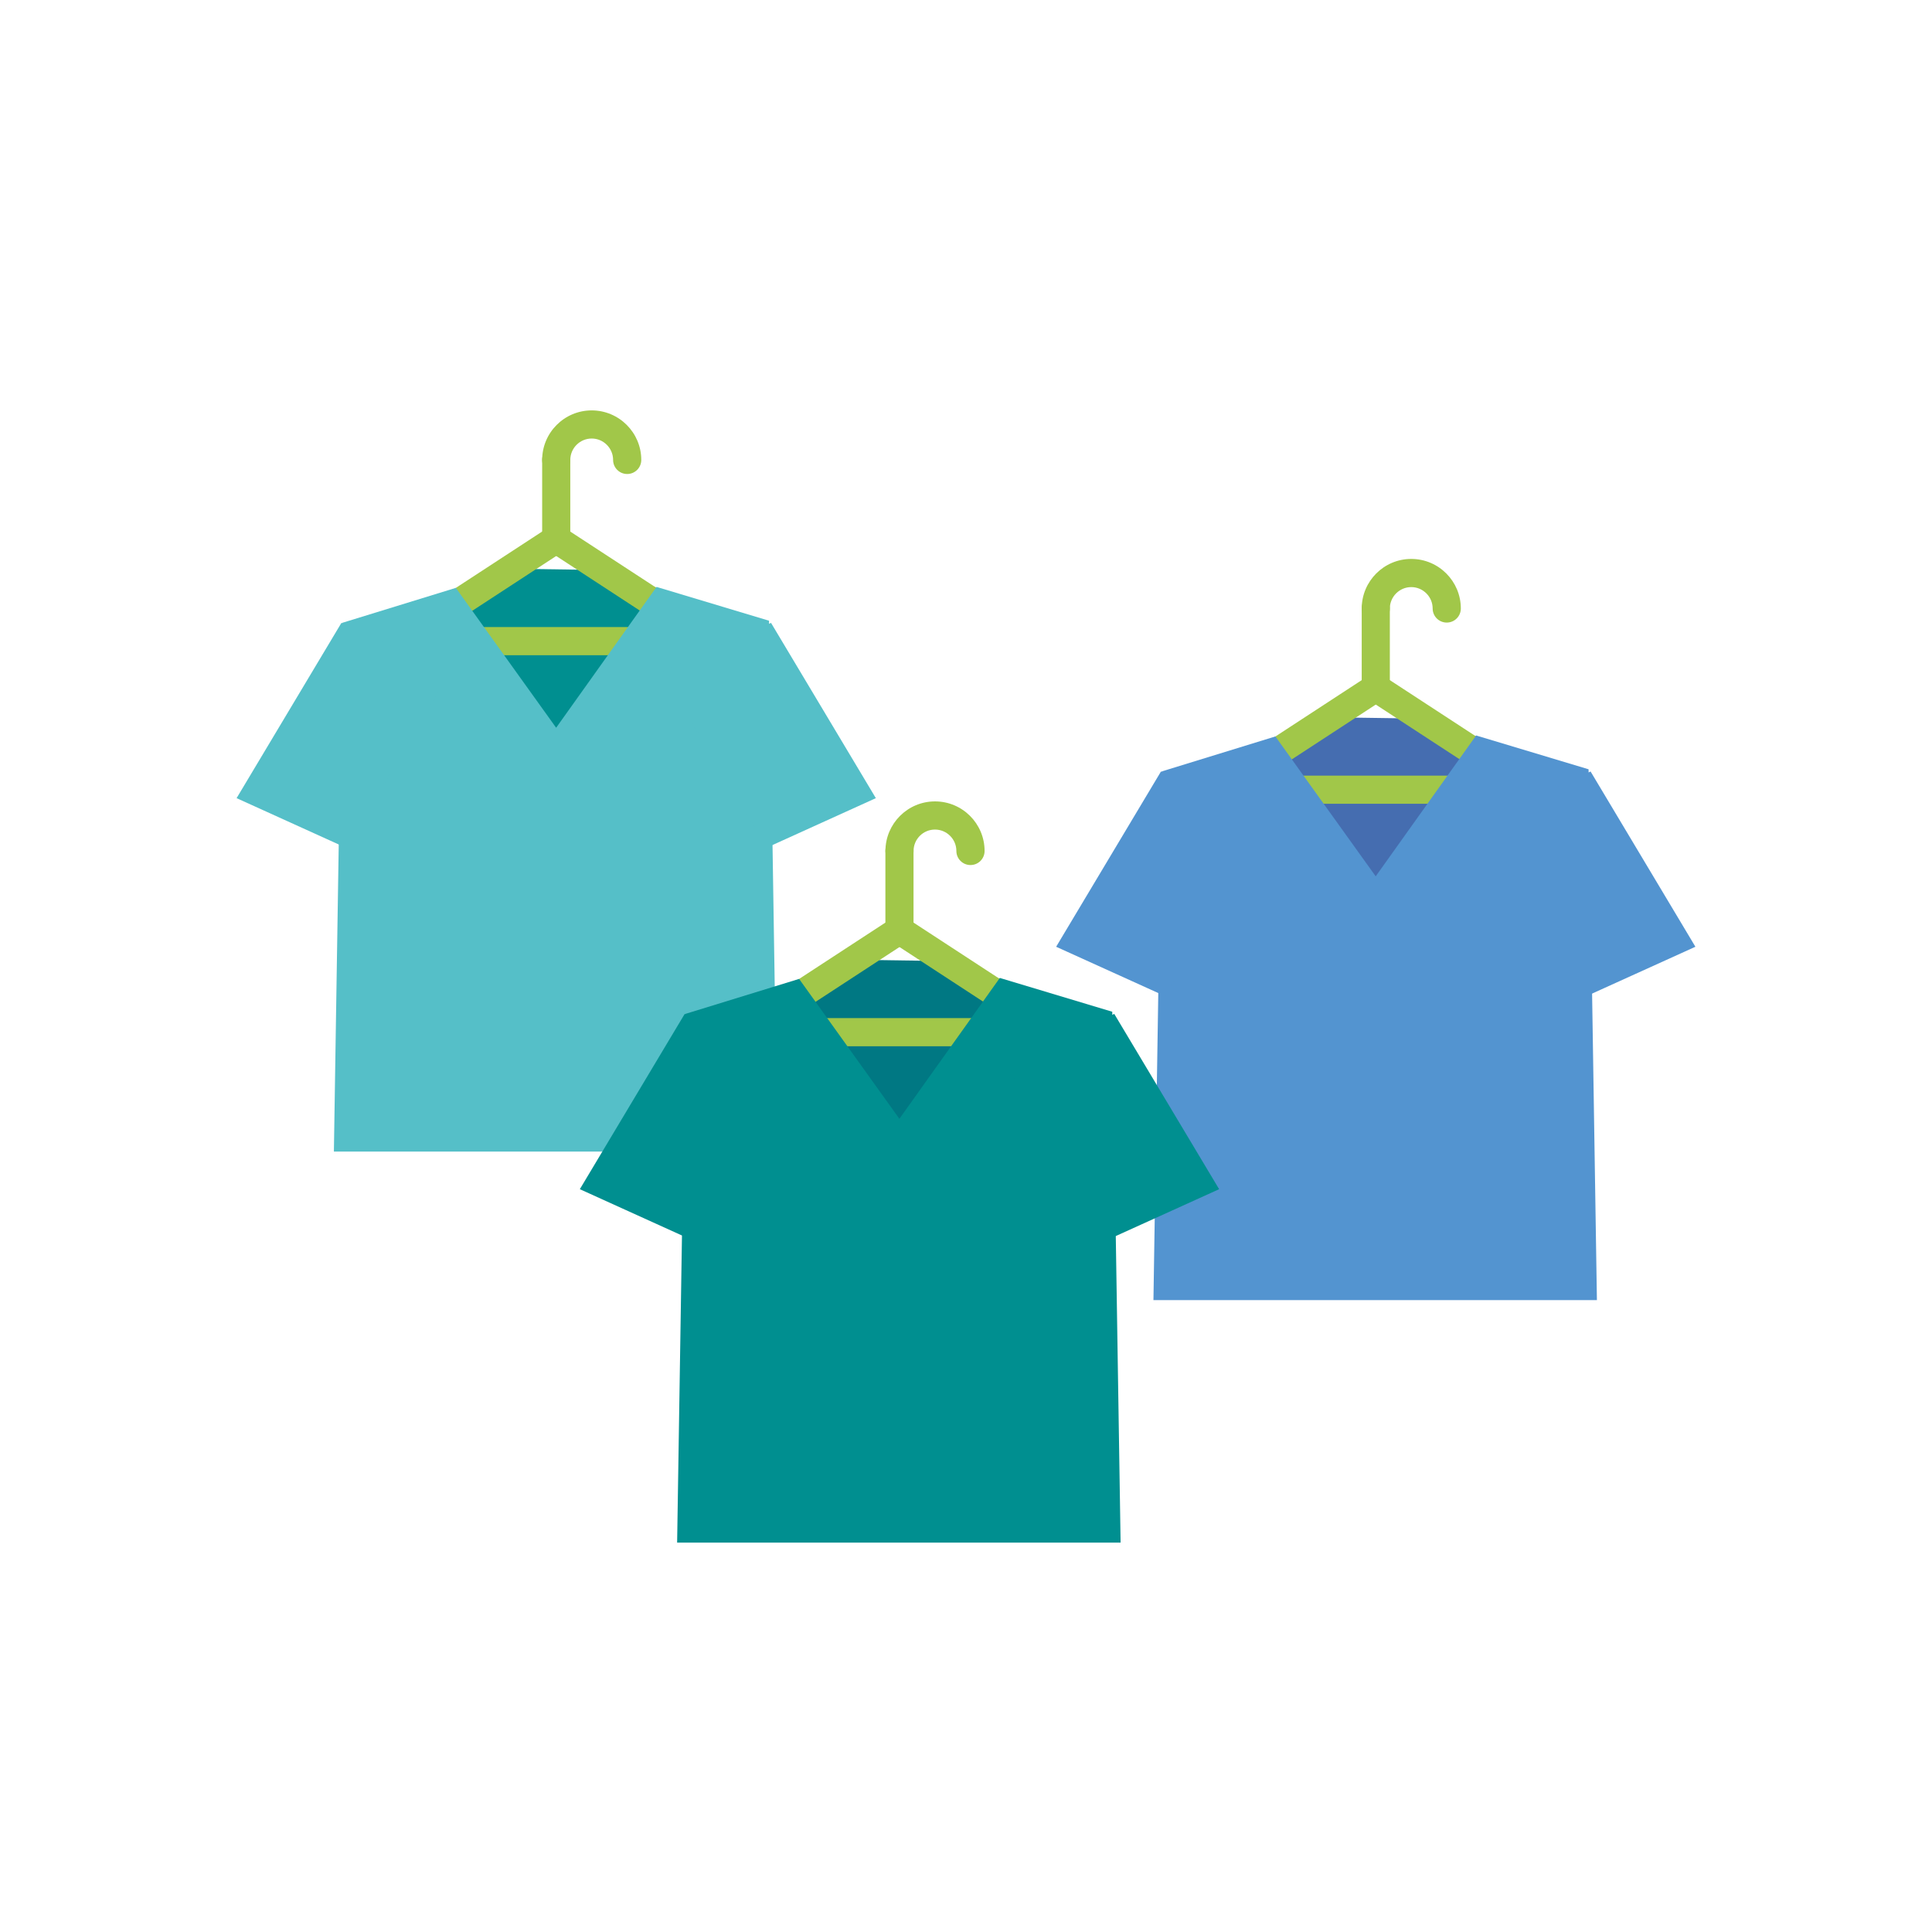 <?xml version="1.0" encoding="UTF-8"?>
<svg id="Ebene_1" data-name="Ebene 1" xmlns="http://www.w3.org/2000/svg" viewBox="0 0 500 500">
  <defs>
    <style>
      .cls-1 {
        fill: #5394d0;
      }

      .cls-1, .cls-2, .cls-3, .cls-4, .cls-5, .cls-6 {
        stroke-width: 0px;
      }

      .cls-2 {
        fill: #456db0;
      }

      .cls-3 {
        fill: #a1c749;
      }

      .cls-4 {
        fill: #55bfc8;
      }

      .cls-5 {
        fill: #008f90;
      }

      .cls-6 {
        fill: #007883;
      }
    </style>
  </defs>
  <polygon class="cls-2" points="369.34 185.99 344.67 185.64 326.13 192.25 356.05 228.45 386 192 369.34 185.99 369.34 185.99"/>
  <path class="cls-3" d="m374.41,161.12c-2.01,0-3.64-1.63-3.64-3.64,0-3.05-2.49-5.54-5.54-5.54s-5.54,2.49-5.54,5.54c0,2.01-1.63,3.64-3.64,3.64s-3.64-1.63-3.64-3.64c0-7.07,5.75-12.83,12.82-12.83s12.83,5.75,12.83,12.83c0,2.01-1.63,3.64-3.64,3.64h0Z"/>
  <path class="cls-3" d="m356.05,182.32c-2.01,0-3.64-1.63-3.64-3.64v-21.2c0-2.01,1.63-3.64,3.64-3.64s3.64,1.63,3.64,3.64v21.2c0,2.01-1.63,3.64-3.64,3.64h0Z"/>
  <path class="cls-3" d="m327.89,200.73h56.33l-28.17-18.39-28.16,18.39h0Zm80.81,7.29h-105.3l52.65-34.38,52.65,34.38h0Z"/>
  <polygon class="cls-1" points="411.12 199.09 382.02 190.34 356.03 226.79 330.07 190.59 300.67 199.64 298.51 336.47 413.28 336.47 411.12 199.09 411.12 199.09"/>
  <polygon class="cls-1" points="273.33 245.02 301.57 257.82 328.71 212.46 300.46 199.66 273.33 245.02 273.33 245.02"/>
  <polygon class="cls-1" points="438.77 245.02 410.53 257.82 383.4 212.46 411.64 199.66 438.77 245.02 438.77 245.02"/>
  <polygon class="cls-5" points="157.24 147.54 132.57 147.19 114.03 153.79 143.95 190 173.9 153.55 157.24 147.54 157.24 147.54"/>
  <path class="cls-3" d="m162.31,122.67c-2.01,0-3.64-1.63-3.64-3.64,0-3.05-2.49-5.54-5.54-5.54s-5.54,2.49-5.54,5.54c0,2.01-1.63,3.64-3.64,3.64s-3.64-1.63-3.64-3.64c0-7.07,5.75-12.82,12.82-12.82s12.83,5.75,12.83,12.82c0,2.01-1.63,3.64-3.64,3.64h0Z"/>
  <path class="cls-3" d="m143.95,143.86c-2.01,0-3.64-1.63-3.64-3.64v-21.2c0-2.01,1.63-3.64,3.64-3.64s3.64,1.63,3.64,3.64v21.2c0,2.01-1.63,3.64-3.64,3.64h0Z"/>
  <path class="cls-3" d="m115.78,162.28h56.33l-28.16-18.39-28.17,18.39h0Zm80.81,7.29h-105.3l52.65-34.38,52.65,34.38h0Z"/>
  <polygon class="cls-4" points="199.02 160.64 169.91 151.89 143.93 188.34 117.97 152.14 88.57 161.19 86.41 298.02 201.17 298.02 199.02 160.64 199.02 160.64"/>
  <polygon class="cls-4" points="61.23 206.56 89.47 219.37 116.6 174.01 88.36 161.2 61.23 206.56 61.23 206.56"/>
  <polygon class="cls-4" points="226.67 206.56 198.43 219.37 171.29 174.01 199.54 161.2 226.67 206.56 226.67 206.56"/>
  <polygon class="cls-6" points="246.08 248.74 221.4 248.39 202.87 254.99 232.79 291.19 262.74 254.75 246.08 248.74 246.08 248.74"/>
  <path class="cls-3" d="m251.15,223.87c-2.01,0-3.64-1.63-3.64-3.64,0-3.05-2.48-5.54-5.54-5.54s-5.54,2.48-5.54,5.54c0,2.01-1.63,3.64-3.64,3.64s-3.64-1.63-3.64-3.64c0-7.07,5.75-12.83,12.83-12.83s12.83,5.75,12.83,12.83c0,2.01-1.63,3.64-3.64,3.64h0Z"/>
  <path class="cls-3" d="m232.78,245.06c-2.01,0-3.64-1.63-3.64-3.64v-21.2c0-2.01,1.63-3.64,3.64-3.64s3.64,1.63,3.64,3.64v21.2c0,2.01-1.63,3.64-3.64,3.64h0Z"/>
  <path class="cls-3" d="m204.62,263.48h56.33l-28.16-18.39-28.16,18.39h0Zm80.81,7.29h-105.3l52.65-34.38,52.65,34.38h0Z"/>
  <polygon class="cls-5" points="287.85 261.84 258.75 253.09 232.76 289.54 206.81 253.34 177.4 262.39 175.24 399.22 290.01 399.22 287.85 261.84 287.85 261.84"/>
  <polygon class="cls-5" points="150.06 307.76 178.31 320.57 205.44 275.21 177.2 262.4 150.06 307.76 150.06 307.76"/>
  <polygon class="cls-5" points="315.51 307.76 287.26 320.57 260.13 275.21 288.37 262.4 315.51 307.76 315.51 307.76"/>
</svg>